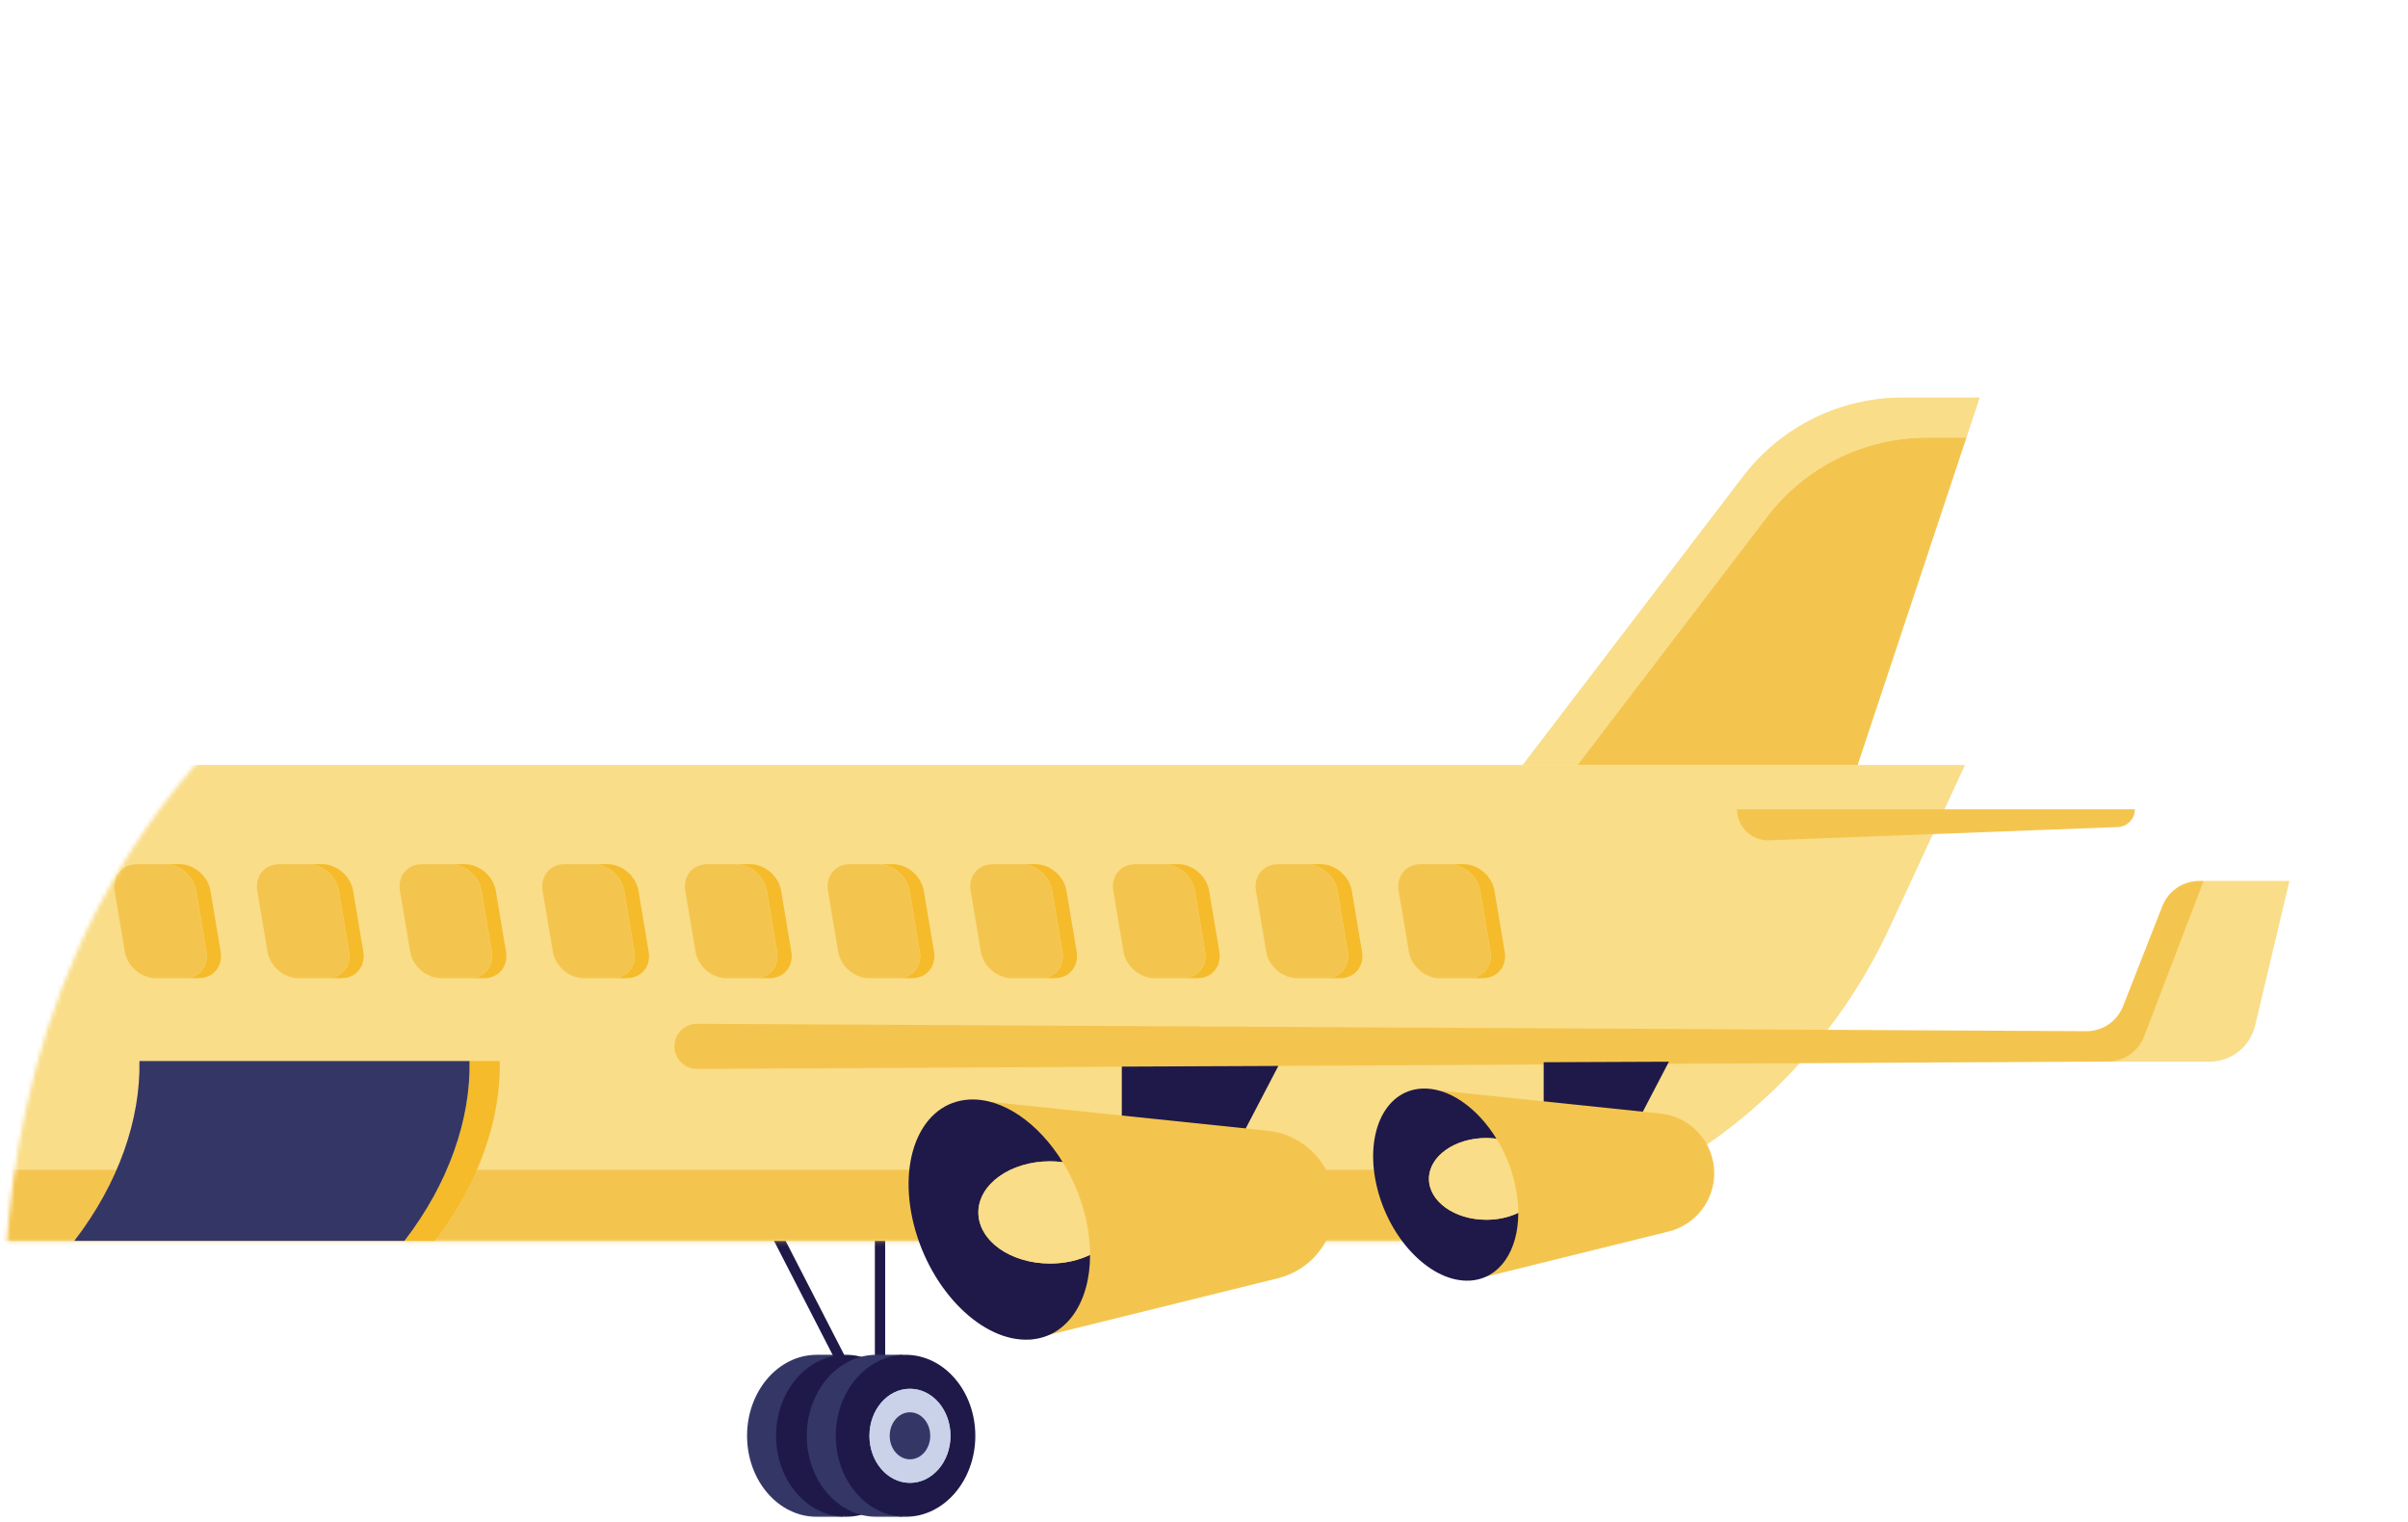 <svg width="565" height="357" viewBox="0 0 565 357" fill="none" xmlns="http://www.w3.org/2000/svg">
<mask id="mask0_86_327" style="mask-type:luminance" maskUnits="userSpaceOnUse" x="0" y="0" width="565" height="357">
<path d="M5.863 356.638C5.863 356.638 -33.782 197.955 112.997 130.388L290.434 105.155L409.041 0.427L564.991 9.341L549.283 356.638H5.863Z" fill="white"/>
</mask>
<g mask="url(#mask0_86_327)">
<path d="M191.659 317.853H197.776V355.863H191.659C182.617 355.863 175.287 347.355 175.287 336.858C175.287 326.361 182.617 317.853 191.659 317.853Z" fill="#343766"/>
<path d="M198.458 355.863C207.5 355.863 214.83 347.354 214.83 336.858C214.83 326.362 207.5 317.853 198.458 317.853C189.416 317.853 182.086 326.362 182.086 336.858C182.086 347.354 189.416 355.863 198.458 355.863Z" fill="#1F1949"/>
<path d="M199.497 347.895C204.748 347.895 209.004 342.953 209.004 336.858C209.004 330.763 204.748 325.822 199.497 325.822C194.246 325.822 189.989 330.763 189.989 336.858C189.989 342.953 194.246 347.895 199.497 347.895Z" fill="#CAD2EA"/>
<path d="M199.496 342.376C202.123 342.376 204.252 339.906 204.252 336.858C204.252 333.811 202.123 331.34 199.496 331.34C196.87 331.34 194.74 333.811 194.74 336.858C194.74 339.906 196.87 342.376 199.496 342.376Z" fill="#343766"/>
<path d="M199.497 347.895C204.748 347.895 209.004 342.953 209.004 336.858C209.004 330.763 204.748 325.822 199.497 325.822C194.246 325.822 189.989 330.763 189.989 336.858C189.989 342.953 194.246 347.895 199.497 347.895Z" fill="#CAD2EA"/>
<path d="M199.496 342.376C202.123 342.376 204.252 339.906 204.252 336.858C204.252 333.811 202.123 331.34 199.496 331.34C196.87 331.34 194.74 333.811 194.74 336.858C194.74 339.906 196.87 342.376 199.496 342.376Z" fill="#343766"/>
<path d="M207.694 341.86L177.635 283.387L179.789 282.284L205.276 331.861V282.833H207.694V341.86Z" fill="#1F1949"/>
<path d="M205.674 317.853H211.79V355.863H205.674C196.632 355.863 189.302 347.355 189.302 336.858C189.302 326.361 196.632 317.853 205.674 317.853Z" fill="#343766"/>
<path d="M212.473 355.863C221.515 355.863 228.845 347.354 228.845 336.858C228.845 326.362 221.515 317.853 212.473 317.853C203.431 317.853 196.102 326.362 196.102 336.858C196.102 347.354 203.431 355.863 212.473 355.863Z" fill="#1F1949"/>
<path d="M213.51 347.895C218.761 347.895 223.018 342.953 223.018 336.858C223.018 330.763 218.761 325.822 213.51 325.822C208.26 325.822 204.003 330.763 204.003 336.858C204.003 342.953 208.26 347.895 213.51 347.895Z" fill="#CAD2EA"/>
<path d="M213.511 342.376C216.138 342.376 218.267 339.906 218.267 336.858C218.267 333.811 216.138 331.34 213.511 331.34C210.884 331.34 208.755 333.811 208.755 336.858C208.755 339.906 210.884 342.376 213.511 342.376Z" fill="#343766"/>
<path d="M213.51 347.895C218.761 347.895 223.018 342.953 223.018 336.858C223.018 330.763 218.761 325.822 213.51 325.822C208.26 325.822 204.003 330.763 204.003 336.858C204.003 342.953 208.26 347.895 213.51 347.895Z" fill="#CAD2EA"/>
<path d="M213.511 342.376C216.138 342.376 218.267 339.906 218.267 336.858C218.267 333.811 216.138 331.34 213.511 331.34C210.884 331.34 208.755 333.811 208.755 336.858C208.755 339.906 210.884 342.376 213.511 342.376Z" fill="#343766"/>
<path d="M517.046 206.676H537.182L529.128 240.611C527.947 245.58 523.514 249.087 518.407 249.087H494.539L517.046 206.676Z" fill="#F9DD89"/>
<path d="M420.259 179.467H-83.456C-106.157 179.467 -127.183 191.422 -138.799 210.934L-158.017 243.232C-170.583 264.35 -155.369 291.115 -130.8 291.115H328.289C377.658 291.115 422.538 262.463 443.329 217.68L461.067 179.467H420.255H420.259Z" fill="#F9DD89"/>
<mask id="mask1_86_327" style="mask-type:luminance" maskUnits="userSpaceOnUse" x="-163" y="179" width="625" height="113">
<path d="M420.259 179.467H-83.456C-106.157 179.467 -127.183 191.422 -138.799 210.934L-158.017 243.232C-170.583 264.35 -155.369 291.115 -130.8 291.115H328.289C377.658 291.115 422.538 262.463 443.329 217.68L461.067 179.467H420.255H420.259Z" fill="white"/>
</mask>
<g mask="url(#mask1_86_327)">
<path d="M402.868 274.464H-168.322V294.442H402.868V274.464Z" fill="#F4C54E"/>
</g>
<path d="M51.776 223.286L49.373 208.964C48.796 205.536 45.553 202.754 42.121 202.754H38.781C42.209 202.754 45.456 205.531 46.033 208.964L48.436 223.286C49.013 226.714 46.697 229.496 43.27 229.496H46.61C50.037 229.496 52.353 226.714 51.776 223.286Z" fill="#F5BB2B"/>
<path d="M48.437 223.286L46.033 208.964C45.456 205.536 42.214 202.754 38.781 202.754H32.056C28.628 202.754 26.312 205.531 26.889 208.964L29.292 223.286C29.869 226.714 33.112 229.496 36.544 229.496H43.27C46.697 229.496 49.013 226.714 48.437 223.286Z" fill="#F4C54E"/>
<path d="M85.249 223.286L82.846 208.964C82.269 205.536 79.026 202.754 75.594 202.754H72.254C75.681 202.754 78.929 205.531 79.506 208.964L81.909 223.286C82.486 226.714 80.17 229.496 76.742 229.496H80.082C83.51 229.496 85.826 226.714 85.249 223.286Z" fill="#F5BB2B"/>
<path d="M81.913 223.286L79.51 208.964C78.933 205.536 75.69 202.754 72.258 202.754H65.532C62.105 202.754 59.789 205.531 60.365 208.964L62.769 223.286C63.346 226.714 66.588 229.496 70.021 229.496H76.746C80.174 229.496 82.49 226.714 81.913 223.286Z" fill="#F4C54E"/>
<path d="M118.726 223.286L116.322 208.964C115.745 205.536 112.502 202.754 109.07 202.754H105.73C109.158 202.754 112.406 205.531 112.982 208.964L115.386 223.286C115.962 226.714 113.647 229.496 110.219 229.496H113.559C116.986 229.496 119.302 226.714 118.726 223.286Z" fill="#F5BB2B"/>
<path d="M115.386 223.286L112.982 208.964C112.406 205.536 109.163 202.754 105.731 202.754H99.005C95.577 202.754 93.261 205.531 93.838 208.964L96.242 223.286C96.818 226.714 100.061 229.496 103.493 229.496H110.219C113.647 229.496 115.962 226.714 115.386 223.286Z" fill="#F4C54E"/>
<path d="M152.203 223.286L149.8 208.964C149.223 205.536 145.98 202.754 142.548 202.754H139.208C142.636 202.754 145.883 205.531 146.46 208.964L148.863 223.286C149.44 226.714 147.124 229.496 143.697 229.496H147.036C150.464 229.496 152.78 226.714 152.203 223.286Z" fill="#F5BB2B"/>
<path d="M148.863 223.286L146.46 208.964C145.883 205.536 142.64 202.754 139.208 202.754H132.482C129.055 202.754 126.739 205.531 127.316 208.964L129.719 223.286C130.296 226.714 133.539 229.496 136.971 229.496H143.697C147.124 229.496 149.44 226.714 148.863 223.286Z" fill="#F4C54E"/>
<path d="M185.676 223.286L183.272 208.964C182.696 205.536 179.453 202.754 176.021 202.754H172.681C176.108 202.754 179.356 205.531 179.932 208.964L182.336 223.286C182.912 226.714 180.597 229.496 177.169 229.496H180.509C183.937 229.496 186.252 226.714 185.676 223.286Z" fill="#F5BB2B"/>
<path d="M182.336 223.286L179.933 208.964C179.356 205.536 176.113 202.754 172.681 202.754H165.955C162.527 202.754 160.212 205.531 160.788 208.964L163.192 223.286C163.768 226.714 167.011 229.496 170.443 229.496H177.169C180.597 229.496 182.913 226.714 182.336 223.286Z" fill="#F4C54E"/>
<path d="M219.152 223.286L216.749 208.964C216.172 205.536 212.929 202.754 209.497 202.754H206.157C209.585 202.754 212.832 205.531 213.409 208.964L215.812 223.286C216.389 226.714 214.073 229.496 210.646 229.496H213.986C217.413 229.496 219.729 226.714 219.152 223.286Z" fill="#F5BB2B"/>
<path d="M215.812 223.286L213.409 208.964C212.832 205.536 209.589 202.754 206.157 202.754H199.431C196.004 202.754 193.688 205.531 194.265 208.964L196.668 223.286C197.245 226.714 200.488 229.496 203.92 229.496H210.646C214.073 229.496 216.389 226.714 215.812 223.286Z" fill="#F4C54E"/>
<path d="M252.625 223.286L250.222 208.964C249.645 205.536 246.402 202.754 242.97 202.754H239.63C243.057 202.754 246.305 205.531 246.882 208.964L249.285 223.286C249.862 226.714 247.546 229.496 244.118 229.496H247.458C250.886 229.496 253.202 226.714 252.625 223.286Z" fill="#F5BB2B"/>
<path d="M249.29 223.286L246.887 208.964C246.31 205.536 243.067 202.754 239.635 202.754H232.909C229.481 202.754 227.166 205.531 227.742 208.964L230.146 223.286C230.722 226.714 233.965 229.496 237.398 229.496H244.123C247.551 229.496 249.867 226.714 249.29 223.286Z" fill="#F4C54E"/>
<path d="M286.102 223.286L283.699 208.964C283.122 205.536 279.879 202.754 276.447 202.754H273.107C276.535 202.754 279.783 205.531 280.359 208.964L282.763 223.286C283.339 226.714 281.023 229.496 277.596 229.496H280.936C284.363 229.496 286.679 226.714 286.102 223.286Z" fill="#F5BB2B"/>
<path d="M282.763 223.286L280.359 208.964C279.783 205.536 276.54 202.754 273.108 202.754H266.382C262.954 202.754 260.638 205.531 261.215 208.964L263.618 223.286C264.195 226.714 267.438 229.496 270.87 229.496H277.596C281.024 229.496 283.339 226.714 282.763 223.286Z" fill="#F4C54E"/>
<path d="M319.579 223.286L317.176 208.964C316.599 205.536 313.356 202.754 309.924 202.754H306.584C310.011 202.754 313.259 205.531 313.836 208.964L316.239 223.286C316.816 226.714 314.5 229.496 311.072 229.496H314.412C317.84 229.496 320.156 226.714 319.579 223.286Z" fill="#F5BB2B"/>
<path d="M316.239 223.286L313.836 208.964C313.259 205.536 310.016 202.754 306.584 202.754H299.858C296.431 202.754 294.115 205.531 294.692 208.964L297.095 223.286C297.672 226.714 300.915 229.496 304.347 229.496H311.073C314.5 229.496 316.816 226.714 316.239 223.286Z" fill="#F4C54E"/>
<path d="M353.052 223.286L350.648 208.964C350.072 205.536 346.829 202.754 343.396 202.754H340.057C343.484 202.754 346.732 205.531 347.308 208.964L349.712 223.286C350.288 226.714 347.973 229.496 344.545 229.496H347.885C351.313 229.496 353.628 226.714 353.052 223.286Z" fill="#F5BB2B"/>
<path d="M349.712 223.286L347.308 208.964C346.732 205.536 343.489 202.754 340.057 202.754H333.331C329.903 202.754 327.588 205.531 328.164 208.964L330.568 223.286C331.144 226.714 334.387 229.496 337.819 229.496H344.545C347.973 229.496 350.289 226.714 349.712 223.286Z" fill="#F4C54E"/>
<path d="M110.177 248.93C110.449 262.481 105.357 277.564 94.903 291.111H101.989C112.442 277.56 117.535 262.477 117.263 248.93H110.177Z" fill="#F5BB2B"/>
<path d="M32.715 248.93C32.987 262.481 27.899 277.564 17.441 291.111H94.9C105.353 277.56 110.446 262.477 110.173 248.93H32.715Z" fill="#343766"/>
<path d="M517.046 206.676H516.036C512.207 206.676 508.766 209.019 507.363 212.586L498.137 236.08C496.744 239.628 493.312 241.954 489.502 241.931L163.574 240.187C160.636 240.173 158.246 242.549 158.246 245.488C158.246 248.427 160.636 250.803 163.574 250.79L494.539 249.055C498.345 249.036 501.745 246.678 503.106 243.126L517.046 206.671V206.676Z" fill="#F4C54E"/>
<path d="M452.095 102.649H461.404L464.522 93.26H446.402C431.723 93.26 417.884 100.102 408.972 111.771L357.264 179.467H370.125L414.664 121.161C423.577 109.496 437.416 102.649 452.095 102.649Z" fill="#F9DD89"/>
<path d="M461.403 102.649H452.094C437.415 102.649 423.576 109.492 414.663 121.161L370.124 179.467H435.874L461.398 102.654L461.403 102.649Z" fill="#F4C54E"/>
<path d="M263.212 250.236V265.716L284.077 280.49L299.946 250.079L263.212 250.236Z" fill="#1F1949"/>
<path d="M227.336 257.983L297.455 265.282C306.422 266.214 313.241 273.776 313.241 282.797C313.241 290.894 307.719 297.949 299.858 299.891L241.623 314.287L227.336 257.978V257.983Z" fill="#F4C54E"/>
<path d="M229.555 284.453C229.555 277.832 237.088 272.461 246.383 272.461C247.398 272.461 248.39 272.535 249.354 272.66C243.722 263.515 235.248 257.494 227.336 257.978C216.26 258.656 210.48 271.806 214.424 287.355C218.368 302.904 230.547 314.96 241.623 314.282C250.341 313.751 255.776 305.483 255.771 294.401C253.091 295.688 249.862 296.44 246.388 296.44C237.093 296.44 229.56 291.074 229.56 284.448L229.555 284.453Z" fill="#1F1949"/>
<path d="M249.355 272.66C248.391 272.535 247.399 272.461 246.384 272.461C237.089 272.461 229.556 277.827 229.556 284.453C229.556 291.079 237.089 296.445 246.384 296.445C249.858 296.445 253.087 295.693 255.767 294.405C255.767 291.411 255.37 288.213 254.531 284.91C253.405 280.471 251.606 276.319 249.355 272.664V272.66Z" fill="#F9DD89"/>
<path d="M362.199 249.212V261.595L378.894 273.412L391.584 249.087L362.199 249.212Z" fill="#1F1949"/>
<path d="M333.506 255.408L389.592 261.245C396.765 261.992 402.218 268.041 402.218 275.253C402.218 281.731 397.803 287.374 391.515 288.928L344.937 300.445L333.51 255.408H333.506Z" fill="#F4C54E"/>
<path d="M335.278 276.582C335.278 271.285 341.302 266.989 348.738 266.989C349.55 266.989 350.344 267.049 351.114 267.146C346.607 259.833 339.831 255.016 333.502 255.404C324.644 255.943 320.022 266.468 323.177 278.902C326.333 291.337 336.071 300.985 344.933 300.44C351.908 300.016 356.253 293.399 356.249 284.536C354.104 285.565 351.52 286.165 348.743 286.165C341.311 286.165 335.282 281.869 335.282 276.577L335.278 276.582Z" fill="#1F1949"/>
<path d="M351.119 267.151C350.349 267.054 349.555 266.994 348.743 266.994C341.312 266.994 335.282 271.289 335.282 276.586C335.282 281.883 341.307 286.174 348.743 286.174C351.525 286.174 354.104 285.574 356.249 284.545C356.249 282.151 355.93 279.594 355.261 276.951C354.362 273.398 352.923 270.076 351.119 267.155V267.151Z" fill="#F9DD89"/>
<path d="M496.906 194.038L415.121 197.152C410.997 197.309 407.564 194.006 407.564 189.876H500.91C500.91 192.114 499.143 193.95 496.906 194.033V194.038Z" fill="#F4C54E"/>
</g>
</svg>
